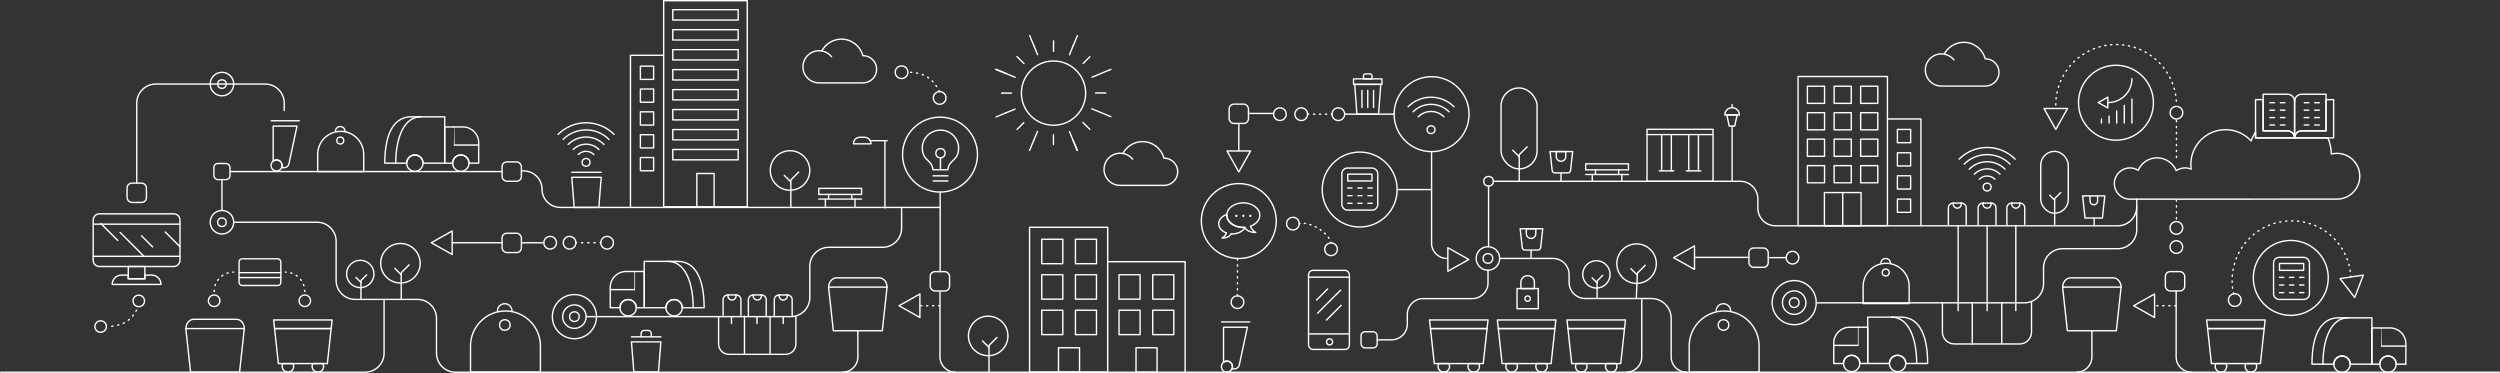 <?xml version="1.0" encoding="UTF-8"?>
<svg id="Capa_2" data-name="Capa 2" xmlns="http://www.w3.org/2000/svg" viewBox="0 0 1800.92 268.74">
  <rect x="0" y="0" width="1800.92" height="268.74" fill="#333333" stroke="none"/>
  <defs>
    <style>
      .cls-1, .cls-2, .cls-3, .cls-4 {
        fill: none;
        stroke: #fff;
        stroke-linecap: round;
        stroke-linejoin: round;
      }

      .cls-2 {
        stroke-dasharray: 0 0 .86 3.43;
      }

      .cls-3 {
        stroke-dasharray: 0 0 .82 3.28;
      }

      .cls-4 {
        stroke-dasharray: 0 0 .9 3.59;
      }
    </style>
  </defs>
  <g id="Capa_2-2" data-name="Capa 2">
    <g>
      <path class="cls-1" d="M.5,268.12H262.97c7.57,0,13.71-6.14,13.71-13.71v-38.78"/>
      <circle class="cls-1" cx="159.89" cy="60.56" r="8.47"/>
      <circle class="cls-1" cx="159.89" cy="60.56" r="3.08"/>
      <circle class="cls-1" cx="159.89" cy="160.09" r="8.47"/>
      <circle class="cls-1" cx="159.89" cy="160.09" r="3.08"/>
      <path class="cls-1" d="M98.52,131.72v-57.46c0-7.57,6.14-13.71,13.71-13.71h78.8c7.57,0,13.71,6.14,13.71,13.71v5.35"/>
      <rect class="cls-1" x="361.67" y="116.63" width="13.92" height="13.92" rx="3.43" ry="3.43"/>
      <rect class="cls-1" x="361.67" y="168.03" width="13.92" height="13.92" rx="3.43" ry="3.43"/>
      <rect class="cls-1" x="670.11" y="195.67" width="13.92" height="13.92" rx="3.43" ry="3.43"/>
      <rect class="cls-1" x="885.43" y="75.01" width="13.92" height="13.92" rx="3.43" ry="3.43"/>
      <rect class="cls-1" x="1259.85" y="178.65" width="13.92" height="13.92" rx="3.43" ry="3.43"/>
      <rect class="cls-1" x="1559.87" y="195.67" width="13.92" height="13.92" rx="3.43" ry="3.43"/>
      <rect class="cls-1" x="980.46" y="238.98" width="11.62" height="11.62" rx="2.86" ry="2.86"/>
      <rect class="cls-1" x="91.56" y="131.91" width="13.92" height="13.92" rx="3.43" ry="3.43"/>
      <path class="cls-1" d="M168.36,160.09h60.06c7.57,0,13.71,6.14,13.71,13.71v28.17c0,7.57,6.14,13.71,13.71,13.71h44.89c7.57,0,13.71,6.14,13.71,13.71v25.03c0,7.57,6.14,13.71,13.71,13.71H1800.42"/>
      <line class="cls-1" x1="159.89" y1="129.39" x2="159.89" y2="151.62"/>
      <line class="cls-1" x1="165.7" y1="123.59" x2="361.67" y2="123.59"/>
      <g>
        <path class="cls-1" d="M344.82,102.79v14.75h-6.97c0-3.26-2.64-5.89-5.89-5.89s-5.89,2.64-5.89,5.89h-5.71v-26.09h13.12c6.25,0,11.34,5.07,11.34,11.34Z"/>
        <path class="cls-1" d="M326.97,91.45c.07,0,0,13.04,0,13.04h17.84"/>
        <circle class="cls-1" cx="331.95" cy="117.54" r="5.89"/>
        <circle class="cls-1" cx="298.84" cy="117.54" r="5.89"/>
        <path class="cls-1" d="M320.35,84.15v33.39h-15.62c0-3.26-2.64-5.89-5.89-5.89s-5.89,2.64-5.89,5.89h-15.76c0-12.27,2.12-20.61,5.57-25.89,3.44-5.29,8.21-7.5,13.47-7.5h24.14Z"/>
        <path class="cls-1" d="M285.09,117.54c0-18.46,6-33.39,18.07-33.39"/>
      </g>
      <g>
        <path class="cls-1" d="M1733.1,247.59v14.75h-6.97c0-3.26-2.64-5.89-5.89-5.89s-5.89,2.64-5.89,5.89h-5.71v-26.09h13.12c6.25,0,11.34,5.07,11.34,11.34Z"/>
        <path class="cls-1" d="M1715.25,236.26c.07,0,0,13.04,0,13.04h17.84"/>
        <circle class="cls-1" cx="1720.23" cy="262.34" r="5.89"/>
        <circle class="cls-1" cx="1687.11" cy="262.34" r="5.89"/>
        <path class="cls-1" d="M1708.63,228.95v33.39h-15.62c0-3.26-2.64-5.89-5.89-5.89s-5.89,2.64-5.89,5.89h-15.76c0-12.27,2.12-20.61,5.57-25.89,3.44-5.29,8.21-7.5,13.47-7.5h24.14Z"/>
        <path class="cls-1" d="M1673.37,262.35c0-18.46,6-33.39,18.07-33.39"/>
      </g>
      <g>
        <path class="cls-1" d="M439.62,206.93v14.75s6.97,0,6.97,0c0-3.26,2.64-5.89,5.89-5.89,3.26,0,5.89,2.64,5.89,5.89h5.71s0-26.09,0-26.09h-13.12c-6.25,0-11.34,5.07-11.34,11.34Z"/>
        <path class="cls-1" d="M457.47,195.59c-.07,0,0,13.04,0,13.04h-17.84"/>
        <circle class="cls-1" cx="452.49" cy="221.68" r="5.89"/>
        <circle class="cls-1" cx="485.6" cy="221.68" r="5.89"/>
        <path class="cls-1" d="M464.08,188.29v33.39s15.62,0,15.62,0c0-3.26,2.64-5.89,5.89-5.89s5.89,2.64,5.89,5.89h15.76c0-12.27-2.12-20.61-5.57-25.89-3.44-5.29-8.21-7.5-13.47-7.5h-24.14Z"/>
        <path class="cls-1" d="M499.35,221.68c0-18.46-6-33.39-18.07-33.39"/>
      </g>
      <g>
        <path class="cls-1" d="M1320.99,247.09v14.75s6.97,0,6.97,0c0-3.26,2.64-5.89,5.89-5.89,3.26,0,5.89,2.64,5.89,5.89h5.71s0-26.09,0-26.09h-13.12c-6.25,0-11.34,5.07-11.34,11.34Z"/>
        <path class="cls-1" d="M1338.84,235.75c-.07,0,0,13.04,0,13.04h-17.84"/>
        <circle class="cls-1" cx="1333.85" cy="261.84" r="5.89"/>
        <circle class="cls-1" cx="1366.97" cy="261.84" r="5.89"/>
        <path class="cls-1" d="M1345.45,228.45v33.39s15.62,0,15.62,0c0-3.26,2.64-5.89,5.89-5.89,3.26,0,5.89,2.64,5.89,5.89h15.76c0-12.27-2.12-20.61-5.57-25.89-3.44-5.29-8.21-7.5-13.47-7.5h-24.14Z"/>
        <path class="cls-1" d="M1380.72,261.84c0-18.46-6-33.39-18.07-33.39"/>
      </g>
      <path class="cls-1" d="M245.42,94.62h0c9.15,0,16.58,7.43,16.58,16.58v12.4h-33.15v-12.4c0-9.15,7.43-16.58,16.58-16.58Z"/>
      <path class="cls-1" d="M241.61,94.62c0-1.91,1.55-3.46,3.46-3.46h0c1.91,0,3.46,1.55,3.46,3.46"/>
      <circle class="cls-1" cx="245.12" cy="101.25" r="2.5"/>
      <path class="cls-1" d="M1358.72,189.68h0c9.15,0,16.58,7.43,16.58,16.58v12.4h-33.15v-12.4c0-9.15,7.43-16.58,16.58-16.58Z"/>
      <path class="cls-1" d="M1354.91,189.68c0-1.91,1.55-3.46,3.46-3.46h0c1.91,0,3.46,1.55,3.46,3.46"/>
      <circle class="cls-1" cx="1358.43" cy="196.32" r="2.5"/>
      <path class="cls-1" d="M364.12,224.04h0c13.89,0,25.17,11.28,25.17,25.17v18.83h-50.35v-18.83c0-13.89,11.28-25.17,25.17-25.17Z"/>
      <path class="cls-1" d="M358.34,224.04c0-2.9,2.35-5.25,5.25-5.25h0c2.9,0,5.25,2.35,5.25,5.25"/>
      <circle class="cls-1" cx="363.67" cy="234.11" r="3.79"/>
      <path class="cls-1" d="M1242.02,224.04h0c13.89,0,25.17,11.28,25.17,25.17v18.83h-50.35v-18.83c0-13.89,11.28-25.17,25.17-25.17Z"/>
      <path class="cls-1" d="M1236.23,224.04c0-2.9,2.35-5.25,5.25-5.25h0c2.9,0,5.25,2.35,5.25,5.25"/>
      <circle class="cls-1" cx="1241.56" cy="234.11" r="3.79"/>
      <line class="cls-1" x1="195.39" y1="87" x2="215.6" y2="87"/>
      <path class="cls-1" d="M203.2,119.2c0,.58-.12,1.11-.34,1.61-.62,1.39-2.02,2.36-3.63,2.36-2.19,0-3.97-1.78-3.97-3.97,0-1.27,.6-2.4,1.52-3.14,.69-.53,1.52-.84,2.45-.84,2.19,0,3.97,1.78,3.97,3.97Z"/>
      <path class="cls-1" d="M213.96,90.83l-5.84,27.24c-.34,1.59-1.78,2.74-3.44,2.74h-1.82c.22-.5,.34-1.03,.34-1.61,0-2.19-1.78-3.97-3.97-3.97-.93,0-1.76,.31-2.45,.84v-25.24h17.18Z"/>
      <path class="cls-1" d="M129.65,158.57v28.89c0,2.5-2.02,4.52-4.52,4.52h-53.49c-2.5,0-4.52-2.02-4.52-4.52v-28.89c0-2.5,2.02-4.54,4.52-4.54h53.49c2.5,0,4.52,2.04,4.52,4.54Z"/>
      <line class="cls-1" x1="67.12" y1="161.47" x2="129.66" y2="161.47"/>
      <line class="cls-1" x1="67.12" y1="184.65" x2="129.66" y2="184.65"/>
      <line class="cls-1" x1="72.64" y1="161.02" x2="84.83" y2="173.21"/>
      <line class="cls-1" x1="86.5" y1="167.43" x2="103.59" y2="184.53"/>
      <line class="cls-1" x1="101.95" y1="169.86" x2="109.96" y2="177.88"/>
      <line class="cls-1" x1="119.02" y1="167.1" x2="129.6" y2="177.68"/>
      <rect class="cls-1" x="92.41" y="191.98" width="11.96" height="8.84"/>
      <path class="cls-1" d="M115.96,204.88h-35.14c0-1.85,.75-3.53,1.97-4.75,1.2-1.22,2.88-1.97,4.75-1.97h4.87v2.66h11.96v-2.66h4.87c3.72,0,6.73,3.02,6.73,6.72Z"/>
      <rect class="cls-1" x="172.22" y="186.43" width="30.08" height="19.24" rx="2.19" ry="2.19"/>
      <line class="cls-1" x1="172.22" y1="196.42" x2="202.29" y2="196.42"/>
      <line class="cls-1" x1="172.22" y1="199.95" x2="202.29" y2="199.95"/>
      <circle class="cls-1" cx="154.27" cy="216.65" r="4.14"/>
      <path class="cls-2" d="M154.27,209.99c0-7.73,6.25-13.98,13.98-13.98"/>
      <circle class="cls-1" cx="99.97" cy="216.78" r="4.14"/>
      <circle class="cls-1" cx="72.51" cy="235.23" r="4.14"/>
      <path class="cls-2" d="M98.4,223.43c-3.8,6.35-7.73,10.73-19.3,11.8"/>
      <circle class="cls-1" cx="219.58" cy="216.65" r="4.14"/>
      <path class="cls-2" d="M219.58,209.99c0-7.73-6.25-13.98-13.98-13.98"/>
      <g>
        <path class="cls-1" d="M958.84,175c-.04-.14-.08-.27-.12-.41"/>
        <path class="cls-3" d="M957.34,171.63c-3.92-6.25-13.32-11.01-19.35-10.81"/>
        <path class="cls-1" d="M936.36,161.01c-.14,.03-.28,.07-.41,.1"/>
      </g>
      <g>
        <g>
          <path class="cls-1" d="M211.55,263.92c0,2.3-1.85,4.15-4.15,4.15s-4.15-1.85-4.15-4.15c0-.74,.19-1.42,.51-2h7.26c.33,.58,.51,1.27,.51,2Z"/>
          <path class="cls-1" d="M233.1,263.92c0,2.3-1.85,4.15-4.13,4.15s-4.15-1.85-4.15-4.15c0-.74,.19-1.42,.51-2h7.25c.33,.58,.51,1.27,.51,2Z"/>
        </g>
        <polygon class="cls-1" points="238.56 236.68 235.82 261.92 200.53 261.92 197.79 236.68 238.56 236.68"/>
        <polygon class="cls-1" points="239.25 230.48 238.56 236.68 197.79 236.68 197.1 230.48 239.25 230.48"/>
      </g>
      <g>
        <g>
          <path class="cls-1" d="M1044.21,263.92c0,2.3-1.85,4.15-4.15,4.15s-4.15-1.85-4.15-4.15c0-.74,.19-1.42,.51-2h7.26c.33,.58,.51,1.27,.51,2Z"/>
          <path class="cls-1" d="M1065.77,263.92c0,2.3-1.85,4.15-4.13,4.15s-4.15-1.85-4.15-4.15c0-.74,.19-1.42,.51-2h7.25c.33,.58,.51,1.27,.51,2Z"/>
        </g>
        <polygon class="cls-1" points="1071.23 236.68 1068.49 261.92 1033.2 261.92 1030.46 236.68 1071.23 236.68"/>
        <polygon class="cls-1" points="1071.92 230.48 1071.23 236.68 1030.46 236.68 1029.77 230.48 1071.92 230.48"/>
      </g>
      <g>
        <g>
          <path class="cls-1" d="M1604.05,263.92c0,2.3-1.85,4.15-4.15,4.15s-4.15-1.85-4.15-4.15c0-.74,.19-1.42,.51-2h7.26c.33,.58,.51,1.27,.51,2Z"/>
          <path class="cls-1" d="M1625.6,263.92c0,2.3-1.85,4.15-4.13,4.15s-4.15-1.85-4.15-4.15c0-.74,.19-1.42,.51-2h7.25c.33,.58,.51,1.27,.51,2Z"/>
        </g>
        <polygon class="cls-1" points="1631.07 236.68 1628.33 261.92 1593.04 261.92 1590.29 236.68 1631.07 236.68"/>
        <polygon class="cls-1" points="1631.75 230.48 1631.07 236.68 1590.29 236.68 1589.61 230.48 1631.75 230.48"/>
      </g>
      <g>
        <g>
          <path class="cls-1" d="M1093.09,263.92c0,2.3-1.85,4.15-4.15,4.15s-4.15-1.85-4.15-4.15c0-.74,.19-1.42,.51-2h7.26c.33,.58,.51,1.27,.51,2Z"/>
          <path class="cls-1" d="M1114.64,263.92c0,2.3-1.85,4.15-4.13,4.15s-4.15-1.85-4.15-4.15c0-.74,.19-1.42,.51-2h7.25c.33,.58,.51,1.27,.51,2Z"/>
        </g>
        <polygon class="cls-1" points="1120.11 236.68 1117.37 261.92 1082.07 261.92 1079.33 236.68 1120.11 236.68"/>
        <polygon class="cls-1" points="1120.79 230.48 1120.11 236.68 1079.33 236.68 1078.65 230.48 1120.79 230.48"/>
      </g>
      <g>
        <g>
          <path class="cls-1" d="M1143.24,263.92c0,2.3-1.85,4.15-4.15,4.15s-4.15-1.85-4.15-4.15c0-.74,.19-1.42,.51-2h7.26c.33,.58,.51,1.27,.51,2Z"/>
          <path class="cls-1" d="M1164.79,263.92c0,2.3-1.85,4.15-4.13,4.15s-4.15-1.85-4.15-4.15c0-.74,.19-1.42,.51-2h7.25c.33,.58,.51,1.27,.51,2Z"/>
        </g>
        <polygon class="cls-1" points="1170.26 236.68 1167.52 261.92 1132.22 261.92 1129.48 236.68 1170.26 236.68"/>
        <polygon class="cls-1" points="1170.94 230.48 1170.26 236.68 1129.48 236.68 1128.8 230.48 1170.94 230.48"/>
      </g>
      <g>
        <polygon class="cls-1" points="175.99 236.68 133.85 236.68 137.28 268.12 172.57 268.12 175.99 236.68"/>
        <path class="cls-1" d="M175.99,236.76h0c0-3.73-2.54-6.76-5.66-6.76h-30.74c-3.13,0-5.66,3.03-5.66,6.76h0"/>
      </g>
      <g>
        <polygon class="cls-1" points="639.01 206.83 596.87 206.83 600.3 238.27 635.58 238.27 639.01 206.83"/>
        <path class="cls-1" d="M639.01,206.92h0c0-3.73-2.54-6.76-5.66-6.76h-30.74c-3.13,0-5.66,3.03-5.66,6.76h0"/>
      </g>
      <circle class="cls-1" cx="259.53" cy="197.36" r="9.85"/>
      <circle class="cls-1" cx="288.46" cy="189.63" r="14.23"/>
      <line class="cls-1" x1="256.43" y1="199.85" x2="260.04" y2="203.46"/>
      <polyline class="cls-1" points="260.03 215.67 260.03 202.09 264.1 198.01"/>
      <polyline class="cls-1" points="294.74 190.77 289.04 196.48 289.04 215.67"/>
      <line class="cls-1" x1="284.38" y1="193.25" x2="289.05" y2="197.92"/>
      <circle class="cls-1" cx="1178.93" cy="189.93" r="14.23"/>
      <g>
        <circle class="cls-1" cx="1150" cy="197.66" r="9.85"/>
        <line class="cls-1" x1="1146.89" y1="200.15" x2="1150.53" y2="203.79"/>
        <polyline class="cls-1" points="1150.49 214.99 1150.49 202.4 1154.57 198.32"/>
      </g>
      <polyline class="cls-1" points="1185.2 191.08 1179.51 196.79 1178.72 215.19"/>
      <line class="cls-1" x1="1174.84" y1="193.56" x2="1179.49" y2="198.2"/>
      <g>
        <circle class="cls-1" cx="711.86" cy="241.99" r="14.23"/>
        <polyline class="cls-1" points="718.14 243.13 712.44 248.85 712.44 268.03"/>
        <line class="cls-1" x1="707.78" y1="245.61" x2="712.46" y2="250.29"/>
      </g>
      <g>
        <circle class="cls-1" cx="569.11" cy="122.8" r="14.23"/>
        <polyline class="cls-1" points="575.38 123.94 569.69 129.66 569.69 148.84"/>
        <line class="cls-1" x1="565.02" y1="126.42" x2="569.56" y2="130.96"/>
      </g>
      <circle class="cls-1" cx="396.3" cy="174.86" r="4.56"/>
      <circle class="cls-1" cx="891.43" cy="217.67" r="4.56"/>
      <circle class="cls-1" cx="676.9" cy="70.55" r="4.56"/>
      <circle class="cls-1" cx="649.46" cy="52.03" r="4.56"/>
      <circle class="cls-1" cx="931.38" cy="161.11" r="4.56"/>
      <circle class="cls-1" cx="958.84" cy="179.56" r="4.56"/>
      <circle class="cls-1" cx="1567.78" cy="177.97" r="4.56"/>
      <circle class="cls-1" cx="1291.27" cy="185.61" r="4.56"/>
      <circle class="cls-1" cx="1567.78" cy="164.17" r="4.56"/>
      <circle class="cls-1" cx="1567.84" cy="81.19" r="4.56"/>
      <circle class="cls-1" cx="1609.85" cy="216.15" r="4.56"/>
      <circle class="cls-1" cx="1650.21" cy="200.19" r="26.99"/>
      <circle class="cls-1" cx="1524.27" cy="74" r="26.99"/>
      <circle class="cls-1" cx="892.39" cy="159.23" r="26.99"/>
      <circle class="cls-1" cx="677.16" cy="111.37" r="26.99"/>
      <circle class="cls-1" cx="979.48" cy="136.54" r="26.99"/>
      <circle class="cls-1" cx="1031.26" cy="82.25" r="26.99"/>
      <circle class="cls-1" cx="922" cy="82.25" r="4.56"/>
      <circle class="cls-1" cx="937.38" cy="82.25" r="4.56"/>
      <circle class="cls-1" cx="964.09" cy="82.25" r="4.56"/>
      <circle class="cls-1" cx="410.3" cy="174.86" r="4.56"/>
      <circle class="cls-1" cx="413.79" cy="228.1" r="3.47"/>
      <circle class="cls-1" cx="413.79" cy="228.1" r="8.47"/>
      <circle class="cls-1" cx="413.79" cy="228.1" r="15.89"/>
      <circle class="cls-1" cx="437.35" cy="174.86" r="4.56"/>
      <line class="cls-1" x1="391.73" y1="174.86" x2="375.6" y2="174.86"/>
      <line class="cls-1" x1="361.67" y1="174.86" x2="325.7" y2="174.86"/>
      <polygon class="cls-1" points="325.74 183.33 325.74 166.38 310.67 174.86 325.74 183.33"/>
      <line class="cls-2" x1="676.94" y1="220.25" x2="662.93" y2="220.25"/>
      <polygon class="cls-1" points="662.67 228.72 662.67 211.77 647.6 220.25 662.67 228.72"/>
      <polygon class="cls-1" points="900.87 108.77 883.92 108.77 892.39 123.84 900.87 108.77"/>
      <polygon class="cls-1" points="1042.98 178.45 1042.98 195.4 1058.05 186.93 1042.98 178.45"/>
      <line class="cls-2" x1="1567.46" y1="220.25" x2="1553.45" y2="220.25"/>
      <polygon class="cls-1" points="1552.08 228.72 1552.08 211.77 1537 220.25 1552.08 228.72"/>
      <polygon class="cls-1" points="1489.38 78.16 1472.43 78.16 1480.91 93.23 1489.38 78.16"/>
      <polygon class="cls-1" points="1518.42 77.78 1518.42 69.98 1511.48 73.88 1518.42 77.78"/>
      <polygon class="cls-1" points="1702.44 198.19 1685.67 200.68 1696.27 214.35 1702.44 198.19"/>
      <polygon class="cls-1" points="1220.67 194.09 1220.67 177.13 1205.6 185.61 1220.67 194.09"/>
      <g>
        <line class="cls-1" x1="414.86" y1="174.86" x2="415.29" y2="174.86"/>
        <line class="cls-4" x1="418.88" y1="174.86" x2="430.56" y2="174.86"/>
        <line class="cls-1" x1="432.36" y1="174.86" x2="432.79" y2="174.86"/>
      </g>
      <path class="cls-1" d="M617.98,238.52v18.6c0,6.07-4.92,10.99-10.99,10.99"/>
      <path class="cls-1" d="M677.13,210.41v46.72c0,6.07,4.92,10.99,10.99,10.99"/>
      <path class="cls-1" d="M1031.26,109.54v65.63c0,6.07,4.92,10.99,10.99,10.99"/>
      <g>
        <polygon class="cls-1" points="1527.97 206.83 1485.83 206.83 1489.26 238.27 1524.54 238.27 1527.97 206.83"/>
        <path class="cls-1" d="M1527.97,206.92h0c0-3.73-2.54-6.76-5.66-6.76h-30.74c-3.13,0-5.66,3.03-5.66,6.76h0"/>
      </g>
      <path class="cls-1" d="M1506.94,238.52v18.6c0,6.07-4.92,10.99-10.99,10.99"/>
      <path class="cls-1" d="M1182.66,215.89v41.24c0,6.07-4.92,10.99-10.99,10.99"/>
      <path class="cls-1" d="M1567.63,209.59v47.54c0,6.07,4.92,10.99,10.99,10.99"/>
      <g>
        <path class="cls-1" d="M631.5,49.9c0,5.41-4.4,9.82-9.82,9.82h-31.66c-6.41,0-11.6-5.19-11.6-11.58s5.19-11.6,11.6-11.6c.69,0,1.35,.07,2,.17,2.67-5.05,7.98-8.51,14.12-8.51,7.42,0,13.64,5.05,15.42,11.89h.12c5.41,0,9.82,4.39,9.82,9.82Z"/>
        <path class="cls-1" d="M592.02,36.71c2.81,.5,5.28,2,7.01,4.13"/>
      </g>
      <g>
        <path class="cls-1" d="M848.4,123.73c0,5.41-4.4,9.82-9.82,9.82h-31.66c-6.41,0-11.6-5.19-11.6-11.58s5.19-11.6,11.6-11.6c.69,0,1.35,.07,2,.17,2.67-5.05,7.98-8.51,14.12-8.51,7.42,0,13.64,5.05,15.42,11.89h.12c5.41,0,9.82,4.39,9.82,9.82Z"/>
        <path class="cls-1" d="M808.92,110.54c2.81,.5,5.28,2,7.01,4.13"/>
      </g>
      <g>
        <path class="cls-1" d="M1440.03,52.18c0,5.41-4.4,9.82-9.82,9.82h-31.66c-6.41,0-11.6-5.19-11.6-11.58s5.19-11.6,11.6-11.6c.69,0,1.35,.07,2,.17,2.67-5.05,7.98-8.51,14.12-8.51,7.42,0,13.64,5.05,15.42,11.89h.12c5.41,0,9.82,4.39,9.82,9.82Z"/>
        <path class="cls-1" d="M1400.55,38.99c2.81,.5,5.28,2,7.01,4.13"/>
      </g>
      <g>
        <polyline class="cls-1" points="1100.11 105.75 1094.41 111.46 1094.41 130.65"/>
        <line class="cls-1" x1="1089.75" y1="108.23" x2="1094.4" y2="112.88"/>
        <rect class="cls-1" x="1081.32" y="63.37" width="25.94" height="58.28" rx="12.97" ry="12.97"/>
      </g>
      <g>
        <polyline class="cls-1" points="1484.45 138.73 1480.1 143.1 1480.1 162.66"/>
        <line class="cls-1" x1="1476.53" y1="140.63" x2="1480.09" y2="144.19"/>
        <rect class="cls-1" x="1470.08" y="109.04" width="19.84" height="44.57" rx="9.92" ry="9.92"/>
      </g>
      <line class="cls-1" x1="721.82" y1="67" x2="721.82" y2="67.07"/>
      <g>
        <g>
          <g>
            <g>
              <line class="cls-1" x1="721.82" y1="67.06" x2="728.67" y2="67.06"/>
              <line class="cls-1" x1="732.64" y1="40.83" x2="737.64" y2="45.8"/>
              <line class="cls-1" x1="731.26" y1="55.66" x2="724.6" y2="52.92"/>
            </g>
            <g>
              <line class="cls-1" x1="785.11" y1="40.86" x2="780.3" y2="45.68"/>
              <line class="cls-1" x1="758.93" y1="29.42" x2="758.92" y2="36.98"/>
              <line class="cls-1" x1="773.15" y1="32.82" x2="770.39" y2="39.45"/>
            </g>
          </g>
          <g>
            <g>
              <line class="cls-1" x1="732.68" y1="93.19" x2="737.5" y2="88.38"/>
              <line class="cls-1" x1="758.86" y1="104.04" x2="758.88" y2="97.07"/>
              <line class="cls-1" x1="747.4" y1="94.6" x2="744.64" y2="101.2"/>
            </g>
            <g>
              <line class="cls-1" x1="796.61" y1="66.99" x2="789.13" y2="66.99"/>
              <line class="cls-1" x1="785.09" y1="93.17" x2="780.15" y2="88.26"/>
              <polyline class="cls-1" points="786.53 78.39 793.11 81.1 793.11 81.1 800.25 84.05"/>
            </g>
          </g>
          <path class="cls-1" d="M742.55,50.72c-9.03,9.02-9.02,23.71,0,32.74,9.03,9.03,23.71,9.02,32.74,0,9.03-9.02,9.03-23.71,0-32.74-9.03-9.03-23.71-9.03-32.74,0Z"/>
          <line class="cls-1" x1="747.43" y1="39.37" x2="744.71" y2="32.77"/>
          <line class="cls-1" x1="773.06" y1="101.21" x2="770.41" y2="94.82"/>
          <polyline class="cls-1" points="800.25 49.97 793.13 52.92 793.13 52.92 786.65 55.61"/>
          <line class="cls-1" x1="731.19" y1="78.58" x2="724.68" y2="81.27"/>
        </g>
        <line class="cls-1" x1="724.6" y1="52.92" x2="717.45" y2="49.97"/>
        <line class="cls-1" x1="741.75" y1="25.63" x2="744.71" y2="32.77"/>
        <line class="cls-1" x1="773.15" y1="32.82" x2="776.13" y2="25.68"/>
        <line class="cls-1" x1="776.01" y1="108.34" x2="773.06" y2="101.21"/>
        <line class="cls-1" x1="773.06" y1="101.21" x2="776.01" y2="108.34"/>
        <line class="cls-1" x1="741.68" y1="108.32" x2="744.64" y2="101.2"/>
        <line class="cls-1" x1="724.68" y1="81.27" x2="717.54" y2="84.24"/>
        <line class="cls-1" x1="717.45" y1="49.97" x2="724.6" y2="52.92"/>
      </g>
      <line class="cls-1" x1="880" y1="231.91" x2="900.21" y2="231.91"/>
      <path class="cls-1" d="M887.81,264.12c0,.58-.12,1.11-.34,1.61-.62,1.39-2.02,2.36-3.63,2.36-2.19,0-3.97-1.78-3.97-3.97,0-1.27,.6-2.4,1.52-3.14,.69-.53,1.52-.84,2.45-.84,2.19,0,3.97,1.78,3.97,3.97Z"/>
      <path class="cls-1" d="M898.57,235.75l-5.84,27.24c-.34,1.59-1.78,2.74-3.44,2.74h-1.82c.22-.5,.34-1.03,.34-1.61,0-2.19-1.78-3.97-3.97-3.97-.93,0-1.76,.31-2.45,.84v-25.24h17.18Z"/>
      <rect class="cls-1" x="154.08" y="117.76" width="11.62" height="11.62" rx="2.86" ry="2.86"/>
      <line class="cls-1" x1="1220.67" y1="185.38" x2="1259.9" y2="185.38"/>
      <line class="cls-1" x1="1273.77" y1="185.61" x2="1286.71" y2="185.61"/>
      <line class="cls-1" x1="677.26" y1="195.67" x2="677.26" y2="138.36"/>
      <path class="cls-1" d="M375.58,123.06s.71,.05,1.81,.06c7.23,.06,13.06,5.92,13.06,13.14h0c0,7.26,5.89,13.15,13.15,13.15h273.55"/>
      <line class="cls-1" x1="892.38" y1="108.6" x2="892.4" y2="88.93"/>
      <line class="cls-1" x1="899.35" y1="81.7" x2="917.44" y2="81.7"/>
      <line class="cls-2" x1="941.94" y1="82.25" x2="959.53" y2="82.25"/>
      <line class="cls-1" x1="968.66" y1="82.25" x2="1004.27" y2="82.25"/>
      <line class="cls-2" x1="891.43" y1="213.1" x2="891.43" y2="186.22"/>
      <path class="cls-2" d="M1480.91,75.55c0-24.01,19.46-43.47,43.47-43.47s43.47,19.46,43.47,43.47"/>
      <line class="cls-2" x1="1567.84" y1="86.83" x2="1567.84" y2="115.16"/>
      <line class="cls-2" x1="1567.84" y1="143.97" x2="1567.84" y2="159.61"/>
      <rect class="cls-1" x="478.09" y=".5" width="60.22" height="148.46"/>
      <rect class="cls-1" x="741.66" y="163.73" width="56.28" height="104.31"/>
      <polyline class="cls-1" points="454.17 149.41 454.17 39.83 477.96 39.83"/>
      <polyline class="cls-1" points="853.73 268.03 853.73 188.53 797.94 188.53"/>
      <rect class="cls-1" x="461.31" y="47.66" width="9.54" height="9.54"/>
      <rect class="cls-1" x="461.31" y="64.11" width="9.54" height="9.54"/>
      <rect class="cls-1" x="461.31" y="80.57" width="9.54" height="9.54"/>
      <rect class="cls-1" x="750.44" y="172.35" width="15.17" height="17.61"/>
      <rect class="cls-1" x="774.71" y="172.35" width="15.17" height="17.61"/>
      <rect class="cls-1" x="750.44" y="197.91" width="15.17" height="17.61"/>
      <rect class="cls-1" x="774.71" y="197.91" width="15.17" height="17.61"/>
      <rect class="cls-1" x="750.44" y="223.47" width="15.17" height="17.61"/>
      <rect class="cls-1" x="774.71" y="223.47" width="15.17" height="17.61"/>
      <rect class="cls-1" x="762.5" y="250.54" width="15.17" height="17.61"/>
      <rect class="cls-1" x="1295.26" y="55.1" width="64.39" height="107.46"/>
      <polyline class="cls-1" points="1383.78 162.56 1383.78 85.69 1359.65 85.69"/>
      <rect class="cls-1" x="1314.24" y="138.73" width="26.43" height="23.94"/>
      <rect class="cls-1" x="818.35" y="250.54" width="15.17" height="17.61"/>
      <rect class="cls-1" x="806.11" y="197.91" width="15.17" height="17.61"/>
      <rect class="cls-1" x="830.39" y="197.91" width="15.17" height="17.61"/>
      <rect class="cls-1" x="806.11" y="223.47" width="15.17" height="17.61"/>
      <rect class="cls-1" x="830.39" y="223.47" width="15.17" height="17.61"/>
      <rect class="cls-1" x="461.31" y="97.03" width="9.54" height="9.54"/>
      <rect class="cls-1" x="461.31" y="113.48" width="9.54" height="9.54"/>
      <rect class="cls-1" x="484.65" y="107.71" width="47.09" height="7.43"/>
      <rect class="cls-1" x="484.65" y="93.33" width="47.09" height="7.43"/>
      <rect class="cls-1" x="484.65" y="78.94" width="47.09" height="7.43"/>
      <rect class="cls-1" x="484.65" y="64.55" width="47.09" height="7.43"/>
      <rect class="cls-1" x="484.65" y="50.17" width="47.09" height="7.43"/>
      <rect class="cls-1" x="484.65" y="35.78" width="47.09" height="7.43"/>
      <rect class="cls-1" x="484.65" y="21.39" width="47.09" height="7.43"/>
      <rect class="cls-1" x="484.65" y="7.01" width="47.09" height="7.43"/>
      <polyline class="cls-1" points="501.98 149.31 501.98 124.99 514.42 124.99 514.42 149.31"/>
      <g>
        <polygon class="cls-1" points="474.35 267.94 456.59 267.94 454.88 246.27 476.07 246.27 474.35 267.94"/>
        <line class="cls-1" x1="454.88" y1="242.65" x2="476.07" y2="242.65"/>
        <path class="cls-1" d="M461.84,242.43v-2.25c0-1.19,.96-2.15,2.15-2.15h2.96c1.19,0,2.15,.96,2.15,2.15v2.25"/>
      </g>
      <g>
        <polygon class="cls-1" points="431.38 149.41 413.62 149.41 411.9 127.73 433.09 127.73 431.38 149.41"/>
        <line class="cls-1" x1="411.9" y1="124.11" x2="433.09" y2="124.11"/>
      </g>
      <path class="cls-1" d="M422.26,228.1h147.38c7.57,0,13.71-6.14,13.71-13.71v-22.54c0-7.57,6.14-13.71,13.71-13.71h38.71c7.57,0,13.71-6.14,13.71-13.71v-15.04"/>
      <g>
        <path class="cls-1" d="M533.74,228.1v-12.17c0-1.89-1.53-3.43-3.43-3.43h-.18"/>
        <line class="cls-1" x1="524.5" y1="212.5" x2="530.14" y2="212.5"/>
        <path class="cls-1" d="M524.5,212.5h-.18c-1.89,0-3.43,1.53-3.43,3.43v12.17"/>
        <path class="cls-1" d="M524.5,212.5c-.06,.23-.1,.47-.1,.72,0,1.61,1.31,2.92,2.92,2.92s2.92-1.31,2.92-2.92c0-.25-.04-.49-.1-.72"/>
      </g>
      <g>
        <path class="cls-1" d="M551.96,228.1v-12.17c0-1.89-1.53-3.43-3.43-3.43h-.18"/>
        <line class="cls-1" x1="542.72" y1="212.5" x2="548.36" y2="212.5"/>
        <path class="cls-1" d="M542.72,212.5h-.18c-1.89,0-3.43,1.53-3.43,3.43v12.17"/>
        <path class="cls-1" d="M542.72,212.5c-.06,.23-.1,.47-.1,.72,0,1.61,1.31,2.92,2.92,2.92s2.92-1.31,2.92-2.92c0-.25-.04-.49-.1-.72"/>
      </g>
      <g>
        <path class="cls-1" d="M570.65,227.79v-11.86c0-1.89-1.53-3.43-3.43-3.43h-.18"/>
        <line class="cls-1" x1="561.4" y1="212.5" x2="567.04" y2="212.5"/>
        <path class="cls-1" d="M561.4,212.5h-.18c-1.89,0-3.43,1.53-3.43,3.43v12.17"/>
        <path class="cls-1" d="M561.4,212.5c-.06,.23-.1,.47-.1,.72,0,1.61,1.31,2.92,2.92,2.92s2.92-1.31,2.92-2.92c0-.25-.04-.49-.1-.72"/>
      </g>
      <line class="cls-1" x1="526.93" y1="228.1" x2="526.93" y2="233.07"/>
      <line class="cls-1" x1="545.3" y1="228.1" x2="545.3" y2="233.07"/>
      <line class="cls-1" x1="564.22" y1="228.1" x2="564.22" y2="233.07"/>
      <path class="cls-1" d="M573.32,228.1v19.72c0,4.11-3.33,7.43-7.43,7.43h-40.81c-4.11,0-7.43-3.33-7.43-7.43v-19.72"/>
      <line class="cls-1" x1="536.29" y1="227.79" x2="536.29" y2="255.26"/>
      <line class="cls-1" x1="554.73" y1="254.84" x2="554.73" y2="228.1"/>
      <g>
        <circle class="cls-1" cx="422.17" cy="116.97" r="2.83"/>
        <g>
          <path class="cls-1" d="M442.34,96.81c-5.17-5.17-12.3-8.37-20.16-8.37s-15,3.2-20.16,8.37"/>
          <path class="cls-1" d="M438.7,100.44c-4.24-4.24-10.08-6.86-16.53-6.86s-12.3,2.62-16.53,6.86"/>
          <path class="cls-1" d="M435.07,104.07c-3.3-3.3-7.87-5.35-12.9-5.35s-9.59,2.05-12.9,5.35"/>
          <path class="cls-1" d="M431.44,107.71c-2.37-2.37-5.65-3.84-9.26-3.84s-6.89,1.47-9.27,3.84"/>
          <path class="cls-1" d="M427.81,111.34c-1.44-1.44-3.44-2.34-5.63-2.34s-4.19,.89-5.63,2.34"/>
        </g>
      </g>
      <g>
        <circle class="cls-1" cx="1431.47" cy="134.76" r="2.83"/>
        <g>
          <path class="cls-1" d="M1451.63,114.6c-5.17-5.17-12.3-8.37-20.16-8.37s-15,3.2-20.16,8.37"/>
          <path class="cls-1" d="M1448,118.23c-4.24-4.24-10.08-6.86-16.53-6.86s-12.3,2.62-16.53,6.86"/>
          <path class="cls-1" d="M1444.37,121.86c-3.3-3.3-7.87-5.35-12.9-5.35s-9.59,2.05-12.9,5.35"/>
          <path class="cls-1" d="M1440.74,125.49c-2.37-2.37-5.65-3.84-9.26-3.84s-6.89,1.47-9.27,3.84"/>
          <path class="cls-1" d="M1437.1,129.13c-1.44-1.44-3.44-2.34-5.63-2.34s-4.19,.89-5.63,2.34"/>
        </g>
      </g>
      <line class="cls-1" x1="589.83" y1="143.4" x2="620.65" y2="143.4"/>
      <rect class="cls-1" x="589.83" y="135.69" width="30.82" height="4.36"/>
      <g>
        <line class="cls-1" x1="596.89" y1="140.05" x2="596.89" y2="143.31"/>
        <line class="cls-1" x1="613.58" y1="140.05" x2="613.58" y2="143.31"/>
      </g>
      <g>
        <line class="cls-1" x1="594.57" y1="143.4" x2="594.57" y2="149.41"/>
        <line class="cls-1" x1="615.9" y1="143.4" x2="615.9" y2="149.41"/>
      </g>
      <line class="cls-1" x1="637.46" y1="149.83" x2="637.46" y2="101.48"/>
      <line class="cls-1" x1="639.09" y1="101.33" x2="627.07" y2="101.33"/>
      <path class="cls-1" d="M619.4,98.88h3.39c2.55,0,4.62,2.07,4.62,4.62v.11h-12.63v-.11c0-2.55,2.07-4.62,4.62-4.62Z"/>
      <path class="cls-2" d="M676.9,65.99c-4.36-8.4-10.23-13.96-22.88-13.96"/>
      <circle class="cls-1" cx="1072.31" cy="130.59" r="3.47"/>
      <g>
        <circle class="cls-1" cx="1071.85" cy="186.17" r="3.47"/>
        <circle class="cls-1" cx="1071.85" cy="186.17" r="8.47"/>
      </g>
      <line class="cls-1" x1="1072.31" y1="177.7" x2="1072.31" y2="134.06"/>
      <path class="cls-1" d="M1075.78,130.59h177.81c7.02,0,12.71,5.69,12.71,12.71v6.65c0,7.02,5.69,12.71,12.71,12.71h246.52c7.57,0,13.71-6.14,13.71-13.71v-5.47"/>
      <g>
        <path class="cls-1" d="M1416.4,161.9v-12.17c0-1.89-1.53-3.43-3.43-3.43h-.18"/>
        <line class="cls-1" x1="1407.15" y1="146.31" x2="1412.79" y2="146.31"/>
        <path class="cls-1" d="M1407.15,146.31h-.18c-1.89,0-3.43,1.53-3.43,3.43v12.17"/>
        <path class="cls-1" d="M1407.15,146.31c-.06,.23-.1,.47-.1,.72,0,1.61,1.31,2.92,2.92,2.92s2.92-1.31,2.92-2.92c0-.25-.04-.49-.1-.72"/>
      </g>
      <g>
        <path class="cls-1" d="M1437.83,161.9v-12.17c0-1.89-1.53-3.43-3.43-3.43h-.18"/>
        <line class="cls-1" x1="1428.58" y1="146.31" x2="1434.23" y2="146.31"/>
        <path class="cls-1" d="M1428.58,146.31h-.18c-1.89,0-3.43,1.53-3.43,3.43v12.17"/>
        <path class="cls-1" d="M1428.58,146.31c-.06,.23-.1,.47-.1,.72,0,1.61,1.31,2.92,2.92,2.92s2.92-1.31,2.92-2.92c0-.25-.04-.49-.1-.72"/>
      </g>
      <g>
        <path class="cls-1" d="M1458.56,161.59v-11.86c0-1.89-1.53-3.43-3.43-3.43h-.18"/>
        <line class="cls-1" x1="1449.31" y1="146.31" x2="1454.96" y2="146.31"/>
        <path class="cls-1" d="M1449.31,146.31h-.18c-1.89,0-3.43,1.53-3.43,3.43v12.17"/>
        <path class="cls-1" d="M1449.31,146.31c-.06,.23-.1,.47-.1,.72,0,1.61,1.31,2.92,2.92,2.92s2.92-1.31,2.92-2.92c0-.25-.04-.49-.1-.72"/>
      </g>
      <circle class="cls-1" cx="1292.47" cy="218" r="3.47"/>
      <circle class="cls-1" cx="1292.47" cy="218" r="8.47"/>
      <circle class="cls-1" cx="1292.47" cy="218" r="15.89"/>
      <path class="cls-1" d="M1308.36,218.14h150.03c7.57,0,13.71-6.14,13.71-13.71v-11.55c0-7.57,6.14-13.71,13.71-13.71h39.73c7.57,0,13.71-6.14,13.71-13.71v-16.51"/>
      <line class="cls-1" x1="1410.59" y1="162.66" x2="1410.59" y2="223.75"/>
      <line class="cls-1" x1="1431.47" y1="162.66" x2="1431.47" y2="223.75"/>
      <line class="cls-1" x1="1452.13" y1="162.66" x2="1452.13" y2="223.75"/>
      <path class="cls-1" d="M1463.44,217.18v22.02c0,4.73-3.84,8.57-8.57,8.57h-47.05c-4.73,0-8.57-3.84-8.57-8.57v-20.88"/>
      <line class="cls-1" x1="1420.76" y1="218.32" x2="1420.76" y2="247.77"/>
      <line class="cls-1" x1="1442.01" y1="247.29" x2="1442.01" y2="218.32"/>
      <path class="cls-2" d="M1609.07,211.77c-.75-3.17-1.14-6.47-1.14-9.87,0-23.64,19.16-42.8,42.8-42.8s41.5,17.89,42.74,40.41"/>
      <line class="cls-1" x1="1327.43" y1="162.56" x2="1327.43" y2="138.73"/>
      <rect class="cls-1" x="1366.83" y="93.25" width="9.53" height="9.53"/>
      <rect class="cls-1" x="1366.83" y="110.04" width="9.53" height="9.53"/>
      <rect class="cls-1" x="1366.83" y="126.64" width="9.53" height="9.53"/>
      <rect class="cls-1" x="1366.83" y="143.43" width="9.53" height="9.53"/>
      <rect class="cls-1" x="1301.99" y="62.13" width="12.35" height="12.35"/>
      <rect class="cls-1" x="1301.99" y="81.19" width="12.35" height="12.35"/>
      <rect class="cls-1" x="1301.99" y="100.26" width="12.35" height="12.35"/>
      <rect class="cls-1" x="1301.99" y="119.33" width="12.35" height="12.35"/>
      <rect class="cls-1" x="1321.25" y="62.13" width="12.35" height="12.35"/>
      <rect class="cls-1" x="1321.25" y="81.19" width="12.35" height="12.35"/>
      <rect class="cls-1" x="1321.25" y="100.26" width="12.35" height="12.35"/>
      <rect class="cls-1" x="1321.25" y="119.33" width="12.35" height="12.35"/>
      <rect class="cls-1" x="1340.35" y="62.13" width="12.35" height="12.35"/>
      <rect class="cls-1" x="1340.35" y="81.19" width="12.35" height="12.35"/>
      <rect class="cls-1" x="1340.35" y="100.26" width="12.35" height="12.35"/>
      <rect class="cls-1" x="1340.35" y="119.33" width="12.35" height="12.35"/>
      <rect class="cls-1" x="942.62" y="194.76" width="29.45" height="56.98" rx="3.23" ry="3.23"/>
      <line class="cls-1" x1="942.85" y1="199.66" x2="972.06" y2="199.66"/>
      <line class="cls-1" x1="942.85" y1="240.52" x2="972.06" y2="240.52"/>
      <circle class="cls-1" cx="957.77" cy="246.28" r="2.2"/>
      <line class="cls-1" x1="948.37" y1="216.18" x2="956.4" y2="208.14"/>
      <line class="cls-1" x1="949.14" y1="225.62" x2="965.74" y2="209.02"/>
      <line class="cls-1" x1="955.51" y1="230.57" x2="966.13" y2="219.95"/>
      <g>
        <rect class="cls-1" x="966.64" y="121.05" width="25.86" height="30.31" rx="4.02" ry="4.02"/>
        <rect class="cls-1" x="970.88" y="125.46" width="17.43" height="4.92"/>
        <line class="cls-1" x1="970.88" y1="135.44" x2="973.94" y2="135.44"/>
        <line class="cls-1" x1="970.88" y1="140.95" x2="973.94" y2="140.95"/>
        <line class="cls-1" x1="970.88" y1="146.46" x2="973.94" y2="146.46"/>
        <g>
          <line class="cls-1" x1="978.14" y1="135.44" x2="981.2" y2="135.44"/>
          <line class="cls-1" x1="978.14" y1="140.95" x2="981.2" y2="140.95"/>
          <line class="cls-1" x1="978.14" y1="146.46" x2="981.2" y2="146.46"/>
        </g>
        <g>
          <line class="cls-1" x1="985.4" y1="135.44" x2="988.46" y2="135.44"/>
          <line class="cls-1" x1="985.4" y1="140.95" x2="988.46" y2="140.95"/>
          <line class="cls-1" x1="985.4" y1="146.46" x2="988.46" y2="146.46"/>
        </g>
      </g>
      <line class="cls-1" x1="1006.47" y1="136.54" x2="1031.26" y2="136.54"/>
      <g>
        <circle class="cls-1" cx="1030.87" cy="93.41" r="2.83"/>
        <g>
          <path class="cls-1" d="M1047.4,76.88c-4.24-4.24-10.08-6.86-16.53-6.86s-12.3,2.62-16.53,6.86"/>
          <path class="cls-1" d="M1043.77,80.51c-3.3-3.3-7.87-5.35-12.9-5.35s-9.59,2.05-12.9,5.35"/>
          <path class="cls-1" d="M1040.14,84.15c-2.37-2.37-5.65-3.84-9.26-3.84s-6.89,1.47-9.27,3.84"/>
        </g>
      </g>
      <g>
        <line class="cls-1" x1="1142.27" y1="125.72" x2="1173.09" y2="125.72"/>
        <rect class="cls-1" x="1142.27" y="118.01" width="30.82" height="4.36"/>
        <g>
          <line class="cls-1" x1="1149.33" y1="122.37" x2="1149.33" y2="125.63"/>
          <line class="cls-1" x1="1166.02" y1="122.37" x2="1166.02" y2="125.63"/>
        </g>
        <g>
          <line class="cls-1" x1="1147.01" y1="125.72" x2="1147.01" y2="130.59"/>
          <line class="cls-1" x1="1168.34" y1="125.72" x2="1168.34" y2="130.59"/>
        </g>
      </g>
      <line class="cls-1" x1="1247.76" y1="130.26" x2="1247.76" y2="90.96"/>
      <path class="cls-1" d="M1253.01,82.81h-10.5c0-2.9,2.35-5.25,5.25-5.25s5.25,2.35,5.25,5.25Z"/>
      <polygon class="cls-1" points="1249.64 90.8 1245.67 90.8 1243.96 82.81 1251.35 82.81 1249.64 90.8"/>
      <line class="cls-1" x1="1247.76" y1="77.56" x2="1247.76" y2="75.33"/>
      <rect class="cls-1" x="1186.47" y="93.15" width="47.55" height="37.43"/>
      <line class="cls-1" x1="1186.47" y1="96.96" x2="1233.39" y2="96.96"/>
      <g>
        <g>
          <line class="cls-1" x1="1196.99" y1="96.96" x2="1196.99" y2="123.08"/>
          <line class="cls-1" x1="1203.99" y1="96.96" x2="1203.99" y2="123.08"/>
        </g>
        <line class="cls-1" x1="1195.27" y1="123.08" x2="1205.71" y2="123.08"/>
      </g>
      <g>
        <g>
          <line class="cls-1" x1="1216.51" y1="96.96" x2="1216.51" y2="123.08"/>
          <line class="cls-1" x1="1223.5" y1="96.96" x2="1223.5" y2="123.08"/>
        </g>
        <line class="cls-1" x1="1214.78" y1="123.08" x2="1225.23" y2="123.08"/>
      </g>
      <g>
        <path class="cls-1" d="M1129.41,124.56h-9.32c-1,0-1.84-.75-1.95-1.75l-1.52-13.61h16.27l-1.52,13.61c-.11,1-.95,1.75-1.95,1.75Z"/>
        <path class="cls-1" d="M1121.09,109.2h6.81v3.56c0,1.88-1.53,3.41-3.41,3.41h0c-1.88,0-3.41-1.53-3.41-3.41v-3.56h0Z"/>
        <line class="cls-1" x1="1124.49" y1="124.73" x2="1124.49" y2="130.59"/>
      </g>
      <g>
        <path class="cls-1" d="M1107.86,180.14h-9.32c-1,0-1.84-.75-1.95-1.75l-1.52-13.61h16.27l-1.52,13.61c-.11,1-.95,1.75-1.95,1.75Z"/>
        <path class="cls-1" d="M1099.53,164.78h6.81v3.56c0,1.88-1.53,3.41-3.41,3.41h0c-1.88,0-3.41-1.53-3.41-3.41v-3.56h0Z"/>
        <line class="cls-1" x1="1102.94" y1="180.31" x2="1102.94" y2="186.17"/>
      </g>
      <rect class="cls-1" x="1092.8" y="207.86" width="15.33" height="14.52"/>
      <circle class="cls-1" cx="1100.46" cy="215.12" r="1.94"/>
      <path class="cls-1" d="M1100.25,198.64h.42c2.57,0,4.66,2.09,4.66,4.66v4.56h-9.73v-4.56c0-2.57,2.09-4.66,4.66-4.66Z"/>
      <g>
        <rect class="cls-1" x="1637.8" y="185.41" width="25.86" height="30.31" rx="4.02" ry="4.02"/>
        <rect class="cls-1" x="1642.05" y="189.83" width="17.43" height="4.92"/>
        <line class="cls-1" x1="1642.05" y1="199.81" x2="1645.11" y2="199.81"/>
        <line class="cls-1" x1="1642.05" y1="205.31" x2="1645.11" y2="205.31"/>
        <line class="cls-1" x1="1642.05" y1="210.82" x2="1645.11" y2="210.82"/>
        <g>
          <line class="cls-1" x1="1649.3" y1="199.81" x2="1652.37" y2="199.81"/>
          <line class="cls-1" x1="1649.3" y1="205.31" x2="1652.37" y2="205.31"/>
          <line class="cls-1" x1="1649.3" y1="210.82" x2="1652.37" y2="210.82"/>
        </g>
        <g>
          <line class="cls-1" x1="1656.56" y1="199.81" x2="1659.62" y2="199.81"/>
          <line class="cls-1" x1="1656.56" y1="205.31" x2="1659.62" y2="205.31"/>
          <line class="cls-1" x1="1656.56" y1="210.82" x2="1659.62" y2="210.82"/>
        </g>
      </g>
      <path class="cls-1" d="M992.08,244.79h10.4c6.25,0,11.31-5.06,11.31-11.31v-7.06c0-6.25,5.06-11.31,11.31-11.31h35.51c6.25,0,11.31-5.06,11.31-11.31v-9.17"/>
      <path class="cls-1" d="M1080.32,186.17h38.39c6.42,0,11.63,5.21,11.63,11.63v5.62c0,6.42,5.21,11.63,11.63,11.63h47.62c7.88,0,14.27,6.39,14.27,14.27v27.8c0,6.07,4.92,10.99,10.99,10.99"/>
      <path class="cls-1" d="M1699.91,126.95c0,9.1-7.38,16.48-16.48,16.48-6.53,0-145.4,.05-149.07,.05-6.22,0-11.26-5.04-11.26-11.26s5.04-11.26,11.26-11.26c2.18,0,4.2,.63,5.93,1.71,2.28-5.28,7.52-8.98,13.64-8.98s11.53,3.82,13.76,9.23c1.8-1.23,3.99-1.97,6.36-1.97,1.58,0,3.07,.33,4.44,.91-.15-1.13-.27-2.26-.27-3.44,0-13.81,11.2-25.01,25.01-25.01,7.32,0,13.86,3.15,18.43,8.14,.79-2.3,1.87-4.47,3.17-6.48v4.28h52.1c1.56,3.56,2.43,7.49,2.47,11.62,1.28-.33,2.64-.51,4.04-.51,9.1,0,16.48,7.38,16.48,16.48Z"/>
      <polygon class="cls-1" points="1514.5 157.08 1501.98 157.08 1500.27 141.13 1516.22 141.13 1514.5 157.08"/>
      <line class="cls-1" x1="1508.57" y1="157.08" x2="1508.57" y2="162.66"/>
      <path class="cls-1" d="M1511.03,141.27v3.53c0,1.5-1.22,2.72-2.72,2.72h0c-1.5,0-2.72-1.22-2.72-2.72v-3.53"/>
      <g>
        <path class="cls-1" d="M1652.95,72.98v26.38c0-2.81-2.28-5.09-5.09-5.09h-17.56v-26.38h17.56c2.4,0,4.4,1.66,4.95,3.89,.09,.38,.14,.79,.14,1.2Z"/>
        <path class="cls-1" d="M1675.6,67.89v26.38h-17.56c-2.81,0-5.09,2.28-5.09,5.09v-26.38c0-.41,.05-.82,.15-1.2,.53-2.23,2.54-3.89,4.93-3.89h17.56Z"/>
      </g>
      <g>
        <g>
          <line class="cls-1" x1="1635.19" y1="74" x2="1638.49" y2="74"/>
          <line class="cls-1" x1="1642.71" y1="74" x2="1646.01" y2="74"/>
          <line class="cls-1" x1="1635.19" y1="79.35" x2="1638.49" y2="79.35"/>
          <line class="cls-1" x1="1642.71" y1="79.35" x2="1646.01" y2="79.35"/>
        </g>
        <g>
          <line class="cls-1" x1="1635.19" y1="84.7" x2="1638.49" y2="84.7"/>
          <line class="cls-1" x1="1642.71" y1="84.7" x2="1646.01" y2="84.7"/>
          <line class="cls-1" x1="1635.19" y1="90.05" x2="1638.49" y2="90.05"/>
          <line class="cls-1" x1="1642.71" y1="90.05" x2="1646.01" y2="90.05"/>
        </g>
        <g>
          <line class="cls-1" x1="1659.88" y1="74" x2="1663.18" y2="74"/>
          <line class="cls-1" x1="1667.41" y1="74" x2="1670.7" y2="74"/>
          <line class="cls-1" x1="1659.88" y1="79.35" x2="1663.18" y2="79.35"/>
          <line class="cls-1" x1="1667.41" y1="79.35" x2="1670.7" y2="79.35"/>
        </g>
      </g>
      <g>
        <line class="cls-1" x1="1659.9" y1="84.7" x2="1663.19" y2="84.7"/>
        <line class="cls-1" x1="1667.42" y1="84.7" x2="1670.72" y2="84.7"/>
        <line class="cls-1" x1="1659.9" y1="90.05" x2="1663.19" y2="90.05"/>
        <line class="cls-1" x1="1667.42" y1="90.05" x2="1670.72" y2="90.05"/>
      </g>
      <path class="cls-1" d="M1652.95,99.36h-28.13v-27.58h5.48v22.49h17.56c2.81,0,5.09,2.28,5.09,5.09Z"/>
      <path class="cls-1" d="M1652.95,72.98c0-.41-.05-.82-.14-1.2h.29c-.1,.38-.15,.79-.15,1.2Z"/>
      <path class="cls-1" d="M1681.07,71.78v27.58h-28.11c0-2.81,2.28-5.09,5.09-5.09h17.56v-22.49h5.47Z"/>
      <line class="cls-1" x1="1513.82" y1="88.62" x2="1513.82" y2="85.75"/>
      <line class="cls-1" x1="1519.31" y1="88.62" x2="1519.31" y2="83.63"/>
      <line class="cls-1" x1="1524.8" y1="88.62" x2="1524.8" y2="79.99"/>
      <line class="cls-1" x1="1530.28" y1="88.62" x2="1530.28" y2="75.92"/>
      <line class="cls-1" x1="1535.77" y1="88.62" x2="1535.77" y2="71.34"/>
      <path class="cls-1" d="M1535.77,56.7c0,9.49-7.68,17.18-17.18,17.18"/>
      <g>
        <line class="cls-1" x1="672.15" y1="126.68" x2="682.8" y2="126.68"/>
        <line class="cls-1" x1="672.34" y1="130.36" x2="682.8" y2="130.36"/>
        <path class="cls-1" d="M677.47,93.75c-7.22,0-13.08,5.75-13.08,12.84,0,3.36,1.03,5.73,2.43,7.45,2.4,2.6,4.84,3.74,5.26,8.19h10.77c.42-4.45,2.85-5.59,5.27-8.19,1.63-1.92,2.43-4.09,2.43-7.45,0-7.09-5.86-12.84-13.08-12.84h0Z"/>
      </g>
      <circle class="cls-1" cx="677.48" cy="110.37" r="3.32"/>
      <line class="cls-1" x1="677.47" y1="122.23" x2="677.47" y2="113.69"/>
      <path class="cls-1" d="M900.75,162.98c.58,1.97,2.59,3.92,3.85,4.47-3.56,0-6.68-1.2-7.78-3.51-.03-.05-.07-.1-.09-.15-.36,.03-.72,.05-1.1,.05-6.58,0-11.91-3.97-11.91-8.86,0-.17,0-.34,.03-.51,.34-4.66,5.53-8.36,11.87-8.36s11.91,3.97,11.91,8.87c0,3.53-2.78,6.58-6.8,8Z"/>
      <path class="cls-1" d="M896.83,163.94c-1.47,2.67-5,4.56-9.11,4.56-.31,0-.62-.02-.91-.05-.87,2-3.48,3.03-6.49,3.03,1.05-.46,2.71-2.07,3.19-3.7-3.32-1.16-5.62-3.68-5.62-6.6s2.42-5.59,5.89-6.72c-.03,.17-.03,.34-.03,.51,0,4.88,5.33,8.86,11.91,8.86,.38,0,.74-.02,1.1-.05,.02,.05,.05,.1,.09,.15Z"/>
      <circle class="cls-1" cx="890.62" cy="155.48" r=".38"/>
      <circle class="cls-1" cx="895.65" cy="155.48" r=".38"/>
      <circle class="cls-1" cx="900.67" cy="155.48" r=".38"/>
      <rect class="cls-1" x="975.04" y="56.81" width="20.47" height="3.96"/>
      <polygon class="cls-1" points="993.08 82.25 977.47 82.25 975.9 60.77 994.66 60.77 993.08 82.25"/>
      <g>
        <line class="cls-1" x1="985.28" y1="65.11" x2="985.28" y2="77.4"/>
        <line class="cls-1" x1="981.1" y1="65.11" x2="981.1" y2="77.4"/>
        <line class="cls-1" x1="989.46" y1="65.11" x2="989.46" y2="77.4"/>
      </g>
      <path class="cls-1" d="M983.67,53.23h3.21c.8,0,1.45,.65,1.45,1.45v2.14h-6.12v-2.14c0-.8,.65-1.45,1.45-1.45Z"/>
    </g>
  </g>
</svg>